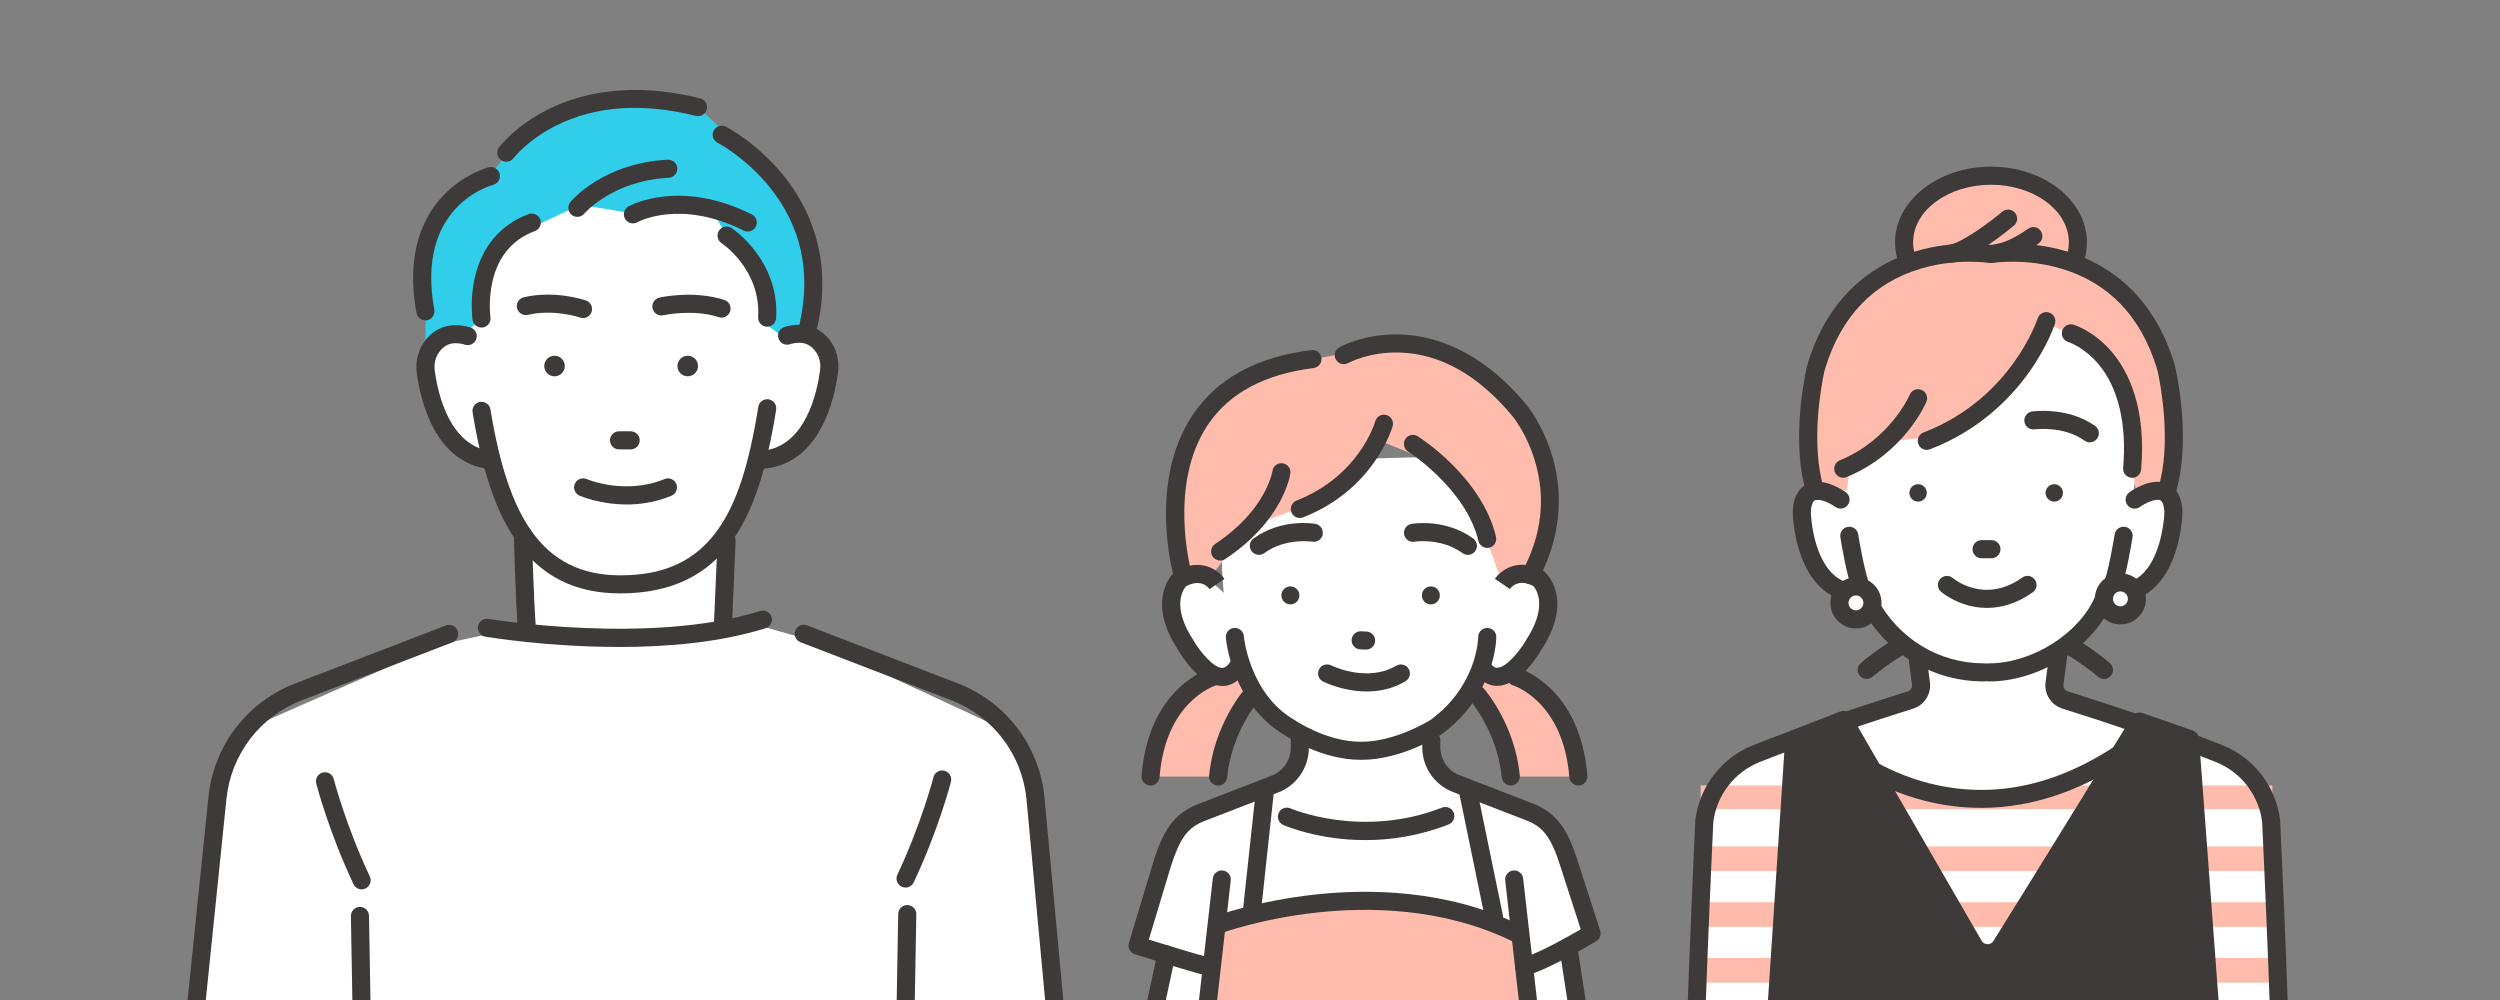 <?xml version="1.0" encoding="UTF-8"?>
<svg id="_レイヤー_2" data-name="レイヤー 2" xmlns="http://www.w3.org/2000/svg" xmlns:xlink="http://www.w3.org/1999/xlink" viewBox="0 0 500 200">
  <rect x="0" y="0" width="500" height="200" fill="#808080" stroke="none"/>
  <defs>
    <style>
      .cls-1 {
        fill: #30ceea;
      }

      .cls-2 {
        fill: #3e3a39;
      }

      .cls-3 {
        fill: #fff;
      }

      .cls-4 {
        fill: #ffbcac;
      }

      .cls-5 {
        fill: none;
      }

      .cls-6 {
        clip-path: url(#clippath-1);
      }

      .cls-7 {
        clip-path: url(#clippath-2);
      }

      .cls-8 {
        clip-path: url(#clippath);
      }
    </style>
    <clipPath id="clippath">
      <rect class="cls-5" x="333.68" y="29.32" width="131.33" height="170.68"/>
    </clipPath>
    <clipPath id="clippath-1">
      <rect class="cls-5" x="220.87" y="64.21" width="102.84" height="135.79"/>
    </clipPath>
    <clipPath id="clippath-2">
      <rect class="cls-5" x="35" y="14.48" width="177.9" height="185.52"/>
    </clipPath>
  </defs>
  <g id="_レイヤー_1-2" data-name="レイヤー 1">
    <g>
      <rect class="cls-5" width="500" height="200"/>
      <g>
        <g class="cls-8">
          <g>
            <polygon class="cls-3" points="384.22 129.37 384.22 138.28 347.2 153.06 342.63 158.55 338.74 184.35 338.8 229.07 456.3 229.07 454.39 167.46 452.98 156.24 443.05 150.41 412.31 139.67 410.85 136.05 412.31 124.41 384.22 129.37"/>
            <rect class="cls-4" x="340.13" y="157.09" width="114.34" height="4.74"/>
            <rect class="cls-4" x="340.86" y="169.28" width="114.34" height="4.93"/>
            <rect class="cls-4" x="340.86" y="180.44" width="114.34" height="4.93"/>
            <rect class="cls-4" x="340.86" y="191.6" width="114.34" height="4.93"/>
            <g>
              <path class="cls-2" d="M373.34,135.79c-.5,0-1-.21-1.36-.62-.66-.75-.58-1.89.17-2.55.35-.31,8.78-7.63,17.3-8.99.99-.15,1.91.52,2.07,1.5.16.99-.52,1.91-1.5,2.07-7.5,1.19-15.4,8.06-15.48,8.13-.34.3-.77.45-1.19.45Z"/>
              <path class="cls-2" d="M420.78,135.79c-.42,0-.85-.15-1.19-.45h0c-.08-.07-8-6.94-15.48-8.13-.99-.16-1.66-1.08-1.5-2.07.16-.99,1.08-1.66,2.07-1.5,8.52,1.36,16.94,8.68,17.3,8.99.75.66.83,1.8.17,2.55-.36.41-.86.62-1.36.62Z"/>
              <g>
                <ellipse class="cls-4" cx="398.2" cy="48.46" rx="17.38" ry="13.32"/>
                <path class="cls-2" d="M398.2,63.59c-10.58,0-19.19-6.79-19.19-15.13s8.61-15.13,19.19-15.13,19.19,6.79,19.19,15.13-8.61,15.13-19.19,15.13ZM398.2,36.95c-8.59,0-15.57,5.16-15.57,11.51s6.99,11.51,15.57,11.51,15.57-5.16,15.57-11.51-6.99-11.51-15.57-11.51Z"/>
              </g>
              <path class="cls-3" d="M368.05,99.16s-6.65-4.06-7.77,2.05c0,0,1.62,18.86,13.67,17.59l9.27,12.08.21,8.33-19.39,7.3,21.3,12.86,24.45-.45,21.8-12.5-20.58-7.13,2.03-9.65,5.48-7.09,6.85-18.14s9.45-28.18-14.47-39.53l-9.48-1.13s-10.07-4.71-25.5,5.57l-8.18,16.01-.52,7.54.84,6.3Z"/>
              <path class="cls-2" d="M396.84,136.29c-10.36,0-19.56-5.55-24.61-14.84-.48-.88-.15-1.98.72-2.45.88-.48,1.98-.15,2.45.72,4.41,8.11,12.42,12.95,21.43,12.95,1,0,1.81.81,1.81,1.81s-.81,1.81-1.81,1.81Z"/>
              <path class="cls-2" d="M397.81,136.29c-1,0-1.81-.81-1.81-1.81s.81-1.81,1.81-1.81c8.68,0,18.23-6.09,21.3-13.58.38-.92,1.43-1.37,2.36-.99.92.38,1.37,1.43.99,2.36-3.63,8.88-14.46,15.83-24.65,15.83Z"/>
              <circle class="cls-2" cx="383.62" cy="98.58" r="1.74"/>
              <circle class="cls-2" cx="410.85" cy="98.58" r="1.74"/>
              <path class="cls-2" d="M398.29,111.65h-1.98c-1,0-1.81-.81-1.81-1.81s.81-1.81,1.81-1.81h1.98c1,0,1.81.81,1.81,1.81s-.81,1.81-1.81,1.81Z"/>
              <path class="cls-2" d="M338.8,230.88c-.96,0-1.76-.75-1.8-1.72-.5-10.62,1.96-62.79,2.06-65.01,0-.04,0-.09.01-.13.82-6.71,5.23-12.44,11.5-14.96,10.83-4.35,25.26-8.99,30.96-10.78.58-.18.95-.76.87-1.36l-.77-5.8c-.13-.99.56-1.9,1.55-2.03.99-.13,1.9.56,2.03,1.55l.77,5.8c.31,2.35-1.1,4.58-3.37,5.29-5.66,1.78-19.99,6.39-30.7,10.69-5.03,2.02-8.56,6.6-9.25,11.98-.1,2.22-2.55,54.31-2.06,64.6.05,1-.72,1.84-1.72,1.89-.03,0-.06,0-.09,0Z"/>
              <path class="cls-2" d="M417.96,88.47c-.37,0-.73-.11-1.05-.34-4.21-3.02-9.93-2.27-9.99-2.26-.99.14-1.9-.55-2.04-1.54-.14-.99.55-1.9,1.54-2.04.29-.04,7.22-.95,12.6,2.9.81.58,1,1.71.41,2.52-.35.49-.91.75-1.47.75Z"/>
              <path class="cls-2" d="M397.4,121.58c-1.41,0-2.67-.21-3.73-.49-3.29-.88-5.38-2.66-5.46-2.73-.76-.65-.84-1.79-.19-2.55.65-.76,1.79-.84,2.54-.2.27.23,6.4,5.24,13.9-.1.81-.58,1.94-.39,2.52.43.58.81.39,1.94-.43,2.52-3.35,2.38-6.52,3.12-9.16,3.12Z"/>
              <path class="cls-2" d="M396.18,161.57c-3.75,0-7.49-.47-11.18-1.4-10.72-2.71-17.26-8.37-17.54-8.61-.75-.66-.82-1.8-.17-2.55.66-.75,1.8-.82,2.55-.17.1.09,6.3,5.4,16.2,7.87,13.24,3.29,26.53.18,39.51-9.24.81-.59,1.94-.41,2.53.4.59.81.41,1.94-.4,2.53-7.64,5.55-15.55,9.07-23.52,10.48-2.66.47-5.32.7-7.97.7Z"/>
              <path class="cls-2" d="M456.3,230.88s-.06,0-.09,0c-1-.05-1.77-.89-1.72-1.89.49-10.28-1.96-62.38-2.06-64.6-.68-5.37-4.22-9.96-9.25-11.98-10.72-4.3-25.04-8.91-30.7-10.69-2.26-.71-3.68-2.94-3.37-5.29l.77-5.8c.13-.99,1.04-1.69,2.03-1.55.99.13,1.69,1.04,1.55,2.03l-.77,5.8c-.08.61.28,1.18.87,1.36,5.7,1.79,20.13,6.43,30.96,10.78,6.27,2.52,10.68,8.25,11.5,14.96,0,.04,0,.09.01.13.11,2.22,2.57,54.38,2.06,65.01-.05.97-.85,1.72-1.8,1.72Z"/>
              <path class="cls-4" d="M387.32,87.37l-9.27.8-8.18,5.57-.46,4.4-7.79-1.31s-1.15-32.13,14.51-41.45c0,0,12.27-7.15,21.97-4.58,0,0,25.09-6.93,34.45,20.71l2.22,17.36-1.41,9.37-5.72,2.08-1.04-5.36s3.82-19.32-11.67-27.84l-5.67-2.43s-6.58,17.88-21.95,22.69Z"/>
              <path class="cls-3" d="M425.34,100.32l8.03-2.08,2.29,5.25s-5.61,12.18-5.16,12.7c.46.52-7.12,2.44-7.12,2.44l-5.42-4.12,7.38-14.19Z"/>
              <g>
                <path class="cls-2" d="M444.08,229.07l-6.07-81.23-10.06-3.52s-20.14,32.75-27.71,44.83c-1.27,2.03-4.25,1.99-5.46-.08l-26.07-45.08-9.85,3.85-5.35,81.23,43.81-.07h2.25l44.53.07Z"/>
                <path class="cls-2" d="M444.08,230.88h0l-44.53-.07h-2.25l-43.8.07h0c-.5,0-.98-.21-1.32-.57-.34-.37-.52-.86-.49-1.36l5.35-81.23c.05-.7.49-1.31,1.15-1.57l9.85-3.85c.83-.33,1.78,0,2.22.78l26.07,45.08c.35.6.94.67,1.17.68.24,0,.82-.05,1.19-.65,7.48-11.93,27.5-44.49,27.7-44.82.45-.72,1.33-1.04,2.14-.76l10.06,3.52c.68.24,1.15.85,1.21,1.57l6.07,81.23c.04.5-.14,1-.48,1.37-.34.37-.82.58-1.32.58ZM397.3,227.19h2.25l42.58.07-5.84-78.11-7.57-2.65c-3.75,6.1-20.3,32.99-26.96,43.6-.94,1.49-2.54,2.36-4.31,2.34-1.76-.03-3.35-.95-4.24-2.47l-25.3-43.75-7.34,2.87-5.15,78.16,41.87-.07Z"/>
              </g>
              <path class="cls-2" d="M390.33,52.51c-.85,0-1.61-.6-1.77-1.47-.19-.98.46-1.93,1.44-2.11,2.44-.46,7.71-4.29,10.46-6.59.77-.64,1.91-.54,2.55.23.64.77.54,1.91-.23,2.55-.8.67-7.95,6.58-12.11,7.37-.11.02-.23.03-.34.03Z"/>
              <path class="cls-2" d="M399.73,52.34c-.89,0-1.66-.65-1.79-1.55-.14-.99.55-1.9,1.54-2.05,2.09-.3,5.13-2.25,6.12-2.98.8-.59,1.94-.42,2.53.39.59.8.42,1.93-.38,2.53-.44.32-4.39,3.17-7.75,3.65-.09.01-.17.02-.26.02Z"/>
              <path class="cls-2" d="M433.37,100.04c-.18,0-.35-.03-.53-.08-.95-.29-1.49-1.3-1.2-2.26,2.73-8.93.46-20.77-.02-23.05-.09-.4-.18-.77-.29-1.11-3.22-10.36-9.66-17.03-19.13-19.83-7.19-2.13-13.55-1.14-13.61-1.13-.1.02-.19.02-.29.02h-.19c-.1,0-.2,0-.29-.02-.06,0-6.42-1-13.61,1.13-9.47,2.81-15.91,9.48-19.13,19.83-.11.34-.2.71-.29,1.11-.48,2.28-2.75,14.12-.02,23.05.29.95-.24,1.97-1.2,2.26-.96.29-1.97-.24-2.26-1.2-2.92-9.54-.78-21.44-.06-24.86.11-.51.23-.98.37-1.43,4.51-14.49,14.29-20.11,21.7-22.27,7.31-2.13,13.67-1.39,14.88-1.22,1.21-.17,7.57-.91,14.88,1.22,7.41,2.16,17.19,7.78,21.7,22.27.14.45.26.92.37,1.43.72,3.42,2.86,15.32-.06,24.86-.24.78-.95,1.28-1.73,1.28Z"/>
              <path class="cls-2" d="M371.74,120.44c-2.72,0-5.1-.84-7.1-2.51-4.77-3.98-5.82-11.52-6.05-14.57-.07-.89-.03-1.7.1-2.46.48-2.68,1.89-3.77,2.98-4.22,3.14-1.27,7.06,1.46,7.5,1.77.81.59.99,1.72.41,2.52-.58.81-1.71.99-2.52.41h0c-1.12-.8-3.14-1.72-4.03-1.35-.45.18-.67.92-.78,1.5-.08.46-.1.97-.06,1.55.15,2.03.95,8.88,4.77,12.07,1.59,1.33,3.5,1.85,5.85,1.61,1-.1,1.88.62,1.98,1.61.1.99-.62,1.88-1.61,1.98-.49.05-.97.08-1.44.08Z"/>
              <path class="cls-2" d="M385.36,89.98c-.73,0-1.42-.44-1.69-1.17-.36-.93.11-1.98,1.05-2.33,9.05-3.44,14.77-9.44,17.96-13.86,3.5-4.83,4.85-8.91,4.86-8.95.31-.95,1.33-1.47,2.28-1.16.95.31,1.47,1.32,1.16,2.27-.06.18-1.5,4.56-5.29,9.84-3.49,4.86-9.75,11.45-19.69,15.23-.21.08-.43.12-.64.12Z"/>
              <path class="cls-2" d="M368.65,95.55c-.71,0-1.38-.42-1.67-1.12-.38-.92.06-1.98.98-2.36,10.1-4.17,13.96-13.04,13.99-13.13.39-.92,1.45-1.35,2.37-.96s1.35,1.44.97,2.36c-.18.42-4.43,10.31-15.95,15.07-.23.09-.46.14-.69.14Z"/>
              <path class="cls-2" d="M426.43,95.55c-.05,0-.1,0-.15,0-1-.08-1.73-.96-1.65-1.95.74-8.79-.94-15.93-4.84-20.66-2.92-3.53-6.11-4.53-6.14-4.54-.95-.29-1.5-1.29-1.21-2.25.28-.95,1.28-1.5,2.23-1.22.17.05,4.11,1.23,7.73,5.5,3.24,3.82,6.88,10.99,5.83,23.48-.08.94-.87,1.66-1.8,1.66Z"/>
              <path class="cls-2" d="M422.04,120.37c-.22,0-.45-.04-.67-.13-.93-.37-1.38-1.42-1.01-2.35,1.43-3.6,2.56-10.93,2.57-11.01.15-.99,1.08-1.66,2.06-1.52.99.15,1.67,1.07,1.52,2.06-.05.32-1.2,7.82-2.78,11.8-.28.71-.96,1.14-1.68,1.14Z"/>
              <path class="cls-2" d="M372.53,120.37c-.72,0-1.4-.43-1.68-1.14-1.58-3.98-2.74-11.48-2.78-11.8-.15-.99.53-1.91,1.52-2.06.99-.15,1.91.53,2.06,1.52.01.07,1.14,7.41,2.57,11.01.37.93-.08,1.98-1.01,2.35-.22.09-.45.13-.67.13Z"/>
              <path class="cls-2" d="M423.3,120.44c-.47,0-.95-.03-1.44-.08-.99-.1-1.72-.99-1.61-1.98.1-.99.99-1.72,1.98-1.61,2.35.24,4.26-.29,5.85-1.61,3.82-3.19,4.61-10.05,4.77-12.07.04-.58.03-1.09-.06-1.55-.1-.58-.32-1.31-.78-1.5-.89-.36-2.91.55-4.03,1.35-.81.58-1.94.4-2.52-.41-.58-.81-.4-1.94.41-2.52.44-.32,4.35-3.05,7.5-1.77,1.1.44,2.5,1.53,2.98,4.22.14.77.17,1.57.1,2.46-.23,3.05-1.29,10.59-6.05,14.57-2,1.67-4.38,2.51-7.1,2.51Z"/>
              <g>
                <circle class="cls-3" cx="424.08" cy="119.77" r="3.3"/>
                <path class="cls-2" d="M424.08,124.88c-2.82,0-5.11-2.29-5.11-5.11s2.29-5.11,5.11-5.11,5.11,2.29,5.11,5.11-2.29,5.11-5.11,5.11ZM424.08,118.28c-.82,0-1.49.67-1.49,1.49s.67,1.49,1.49,1.49,1.49-.67,1.49-1.49-.67-1.49-1.49-1.49Z"/>
              </g>
              <g>
                <circle class="cls-3" cx="371.19" cy="120.58" r="3.3"/>
                <path class="cls-2" d="M371.19,125.69c-2.82,0-5.11-2.29-5.11-5.11s2.29-5.11,5.11-5.11,5.11,2.29,5.11,5.11-2.29,5.11-5.11,5.11ZM371.19,119.09c-.82,0-1.49.67-1.49,1.49s.67,1.49,1.49,1.49,1.49-.67,1.49-1.49-.67-1.49-1.49-1.49Z"/>
              </g>
            </g>
          </g>
        </g>
        <g class="cls-6">
          <g>
            <path class="cls-4" d="M242.25,134.68s-12.88,6.61-12.14,20.62h13.51s1.19-14,6.71-16.33l3.26-12.13-11.33,7.84Z"/>
            <path class="cls-4" d="M303.55,134.68s12.88,6.61,12.14,20.62h-13.51s-1.19-14-6.71-16.33l-3.26-12.13,11.33,7.84Z"/>
            <path class="cls-3" d="M244.61,104.94s-5.07,45.79,30.02,45.62c0,0,29.2,1.96,24.82-47.64l-5.22-11.75-38.62,1.01-11,12.75Z"/>
            <polygon class="cls-3" points="253.04 158.86 236.7 164.7 227.52 189.12 232.41 190.65 230.11 205.62 316.13 205.62 314.89 188.67 318.33 186.7 312.97 166.19 294.78 158.09 253.04 158.86"/>
            <path class="cls-4" d="M243.62,185.02l-2.75,21.57h65.46l-3.49-21.57s-36.36-10.94-59.22,0Z"/>
            <path class="cls-4" d="M274.4,87.51s-2.5,7.88-11.91,13.16l-12.33,4.54-8.2,10.27-5.48-.71s-5.41-17.27,3.94-31.34c0,0,6.85-11.61,22.33-11.61l7.24-1.37s16.36-9,32.84,10.41c0,0,15.53,18.89,2.15,33.94l-4.5,1.99-3.03-8.52s3.58-2.44-9.83-15.41l-13.23-5.34Z"/>
            <polygon class="cls-3" points="264.06 139.93 259.64 138.71 259.47 150.9 257.37 156.72 245.45 160.06 273.12 180.15 305.68 162.39 289.74 156.72 286.39 153.94 286.39 138.71 264.06 139.93"/>
            <path class="cls-2" d="M241.83,195.18c-.14,0-.28-.02-.43-.05-3.89-.94-14.01-4.15-14.44-4.29-.94-.3-1.47-1.3-1.18-2.25l4.95-16.42s0-.02,0-.03c1.82-5.71,3.86-9.39,8.9-11.33l14.74-5.7c2.26-.87,3.78-3.09,3.78-5.52v-1.43c0-1,.81-1.81,1.81-1.81s1.81.81,1.81,1.81v1.43c0,3.91-2.45,7.48-6.09,8.89l-14.74,5.7c-3.37,1.3-4.95,3.42-6.75,9.05l-4.43,14.69c3.11.97,9.66,3,12.49,3.68.97.24,1.57,1.21,1.33,2.18-.2.83-.94,1.38-1.76,1.38Z"/>
            <path class="cls-2" d="M240.87,208.4c-.07,0-.14,0-.21-.01-.99-.11-1.71-1.01-1.59-2l3.49-30.7c.11-.99,1.01-1.71,2-1.59.99.11,1.71,1.01,1.59,2l-3.49,30.7c-.1.92-.89,1.6-1.79,1.6Z"/>
            <path class="cls-2" d="M306.32,208.4c-.91,0-1.69-.68-1.79-1.6l-3.49-30.7c-.11-.99.6-1.89,1.59-2,.99-.11,1.89.6,2,1.59l3.49,30.7c.11.99-.6,1.89-1.59,2-.07,0-.14.01-.21.01Z"/>
            <path class="cls-2" d="M273.08,168.02c-9.43,0-16.01-2.85-16.43-3.03-.91-.41-1.32-1.47-.92-2.39.4-.91,1.47-1.32,2.38-.92.16.07,14.25,6.11,30.3-.16.93-.36,1.98.1,2.34,1.03.36.93-.1,1.98-1.03,2.34-6.01,2.35-11.72,3.13-16.65,3.13Z"/>
            <path class="cls-3" d="M245.57,119.4s-8.43-9.62-11.95-1.28c0,0-1.04,3.72.48,8.11,2.06,5.91,7.58,12.4,15.21,6.79l-3.74-13.63Z"/>
            <path class="cls-3" d="M295.96,119.48s8.43-9.62,11.95-1.28c0,0,1.04,3.72-.48,8.11-2.06,5.91-7.58,12.4-15.21,6.79l3.74-13.63Z"/>
            <path class="cls-2" d="M244.44,137.18c-.07,0-.13,0-.2,0-4.3-.17-7.88-5.92-8.62-7.19-6.61-10.09-1.01-15.29-.77-15.51l.13-.12.16-.09c4.93-2.91,8.54-.28,9.76,1.52l-2.99,2.03v.02c-.26-.39-1.77-2.19-4.72-.57-.57.66-2.93,4.05,1.49,10.78l.05.09c1.25,2.15,3.91,5.37,5.66,5.44.2,0,.81.03,1.61-1.13.57-.82,1.69-1.03,2.51-.46.82.57,1.03,1.69.46,2.52-1.52,2.2-3.27,2.7-4.54,2.7Z"/>
            <path class="cls-2" d="M299.45,137.18c-1.27,0-3.02-.49-4.54-2.7-.57-.82-.36-1.95.46-2.52.82-.57,1.95-.36,2.51.46.8,1.17,1.41,1.14,1.62,1.13,1.76-.07,4.42-3.29,5.66-5.44l.05-.09c4.42-6.73,2.06-10.12,1.49-10.78-2.95-1.62-4.46.19-4.74.57l-1.48-1.03-1.5-1.01c1.22-1.8,4.83-4.43,9.76-1.52l.16.09.13.12c.24.22,5.84,5.42-.77,15.51-.74,1.28-4.32,7.02-8.62,7.19-.06,0-.13,0-.2,0Z"/>
            <path class="cls-2" d="M273.23,129.92s-.05,0-.08,0l-1.1-.05c-1-.04-1.77-.89-1.73-1.88.04-1,.89-1.77,1.88-1.73l1.1.05c1,.04,1.77.89,1.73,1.88-.04.97-.84,1.73-1.81,1.73Z"/>
            <path class="cls-2" d="M236.48,116.58c-.79,0-1.52-.52-1.74-1.32-.21-.77-5.13-18.89,3.77-32.24,4.86-7.28,12.85-11.66,23.76-13,.99-.12,1.89.58,2.02,1.57.12.99-.58,1.89-1.57,2.02-9.81,1.21-16.94,5.04-21.18,11.4-7.98,11.95-3.35,29.1-3.3,29.27.27.96-.3,1.96-1.26,2.23-.16.05-.33.07-.49.07Z"/>
            <path class="cls-2" d="M306.1,116.84c-.29,0-.58-.07-.85-.21-.88-.47-1.21-1.57-.74-2.45,3.82-7.16,4.67-14.49,2.53-21.81-1.61-5.53-4.42-8.98-4.45-9.02-6.84-8.27-14.46-12.59-22.63-12.84-6.1-.2-10.29,2.08-10.33,2.1-.87.48-1.97.17-2.46-.7-.48-.87-.18-1.97.69-2.45.2-.11,4.95-2.73,11.99-2.57,6.42.15,16.06,2.72,25.52,14.16.13.16,3.24,3.96,5.08,10.15,1.7,5.71,2.6,14.63-2.76,24.69-.33.61-.95.96-1.6.96Z"/>
            <path class="cls-2" d="M272.08,151.96c-7.65,0-14.41-4.43-15.17-4.95-10.49-6.18-11.69-18.93-11.74-19.47-.08-1,.65-1.87,1.65-1.95.99-.08,1.87.65,1.95,1.65,0,.11,1.11,11.48,10.01,16.68l.12.08c.06.04,6.38,4.35,13.19,4.35.07,0,.14,0,.21,0,6.61,0,13.22-4,13.8-4.36,9.33-6.84,9.53-16.21,9.54-16.61.01-.99.82-1.79,1.81-1.79h.01c1,0,1.8.81,1.8,1.81,0,.47-.16,11.59-11.07,19.55l-.09.06c-.32.2-7.83,4.95-15.77,4.95h-.25Z"/>
            <circle class="cls-2" cx="258.08" cy="119.08" r="1.8"/>
            <circle class="cls-2" cx="286.17" cy="119.08" r="1.8"/>
            <path class="cls-2" d="M273.32,138.29c-4.71,0-8.48-1.87-8.72-1.99-.89-.45-1.25-1.54-.79-2.43.45-.89,1.54-1.24,2.43-.79.08.04,7.17,3.52,13.01.06.86-.51,1.97-.22,2.48.63.51.86.22,1.97-.63,2.48-2.6,1.54-5.31,2.05-7.77,2.05Z"/>
            <path class="cls-2" d="M293.58,110.97c-.37,0-.74-.11-1.06-.34-4.32-3.14-9.56-2.3-9.61-2.29-.98.17-1.92-.49-2.09-1.47-.17-.98.48-1.91,1.46-2.09.27-.05,6.76-1.14,12.36,2.92.81.59.99,1.72.4,2.53-.35.49-.91.75-1.46.75Z"/>
            <path class="cls-2" d="M251.78,110.97c-.56,0-1.11-.26-1.47-.75-.59-.81-.41-1.94.4-2.53,5.59-4.06,12.09-2.97,12.36-2.92.98.17,1.64,1.11,1.47,2.1-.17.98-1.11,1.64-2.09,1.47-.06,0-5.29-.85-9.61,2.29-.32.23-.69.34-1.06.34Z"/>
            <path class="cls-2" d="M259.97,103.6c-.72,0-1.4-.43-1.68-1.15-.37-.93.09-1.98,1.02-2.34,12.46-4.9,15.62-15.42,15.74-15.87.28-.96,1.28-1.51,2.23-1.24.96.27,1.52,1.27,1.25,2.23-.15.51-3.72,12.66-17.9,18.24-.22.09-.44.13-.66.13Z"/>
            <path class="cls-2" d="M244.03,112.1c-.59,0-1.16-.29-1.51-.81-.55-.83-.32-1.96.51-2.5,10.23-6.75,11.45-14.52,11.46-14.6.14-.99,1.06-1.68,2.05-1.53.99.14,1.68,1.06,1.53,2.05-.05.38-1.47,9.48-13.05,17.11-.31.2-.65.3-.99.3Z"/>
            <path class="cls-2" d="M297.45,109.59c-.82,0-1.56-.56-1.76-1.39-2.46-10.41-13.95-17.81-14.07-17.89-.84-.54-1.09-1.65-.56-2.5.53-.84,1.65-1.09,2.49-.56.52.33,12.85,8.25,15.65,20.11.23.97-.37,1.95-1.34,2.18-.14.03-.28.05-.42.05Z"/>
            <path class="cls-2" d="M230.11,157.1s-.1,0-.14,0c-1-.08-1.74-.95-1.66-1.94,1.39-17.62,13.28-21.37,13.78-21.52.96-.29,1.96.26,2.25,1.21.29.95-.25,1.96-1.21,2.25-.43.14-10.04,3.32-11.22,18.34-.07.95-.87,1.67-1.8,1.67Z"/>
            <path class="cls-2" d="M243.62,157.1c-.06,0-.12,0-.17,0-.99-.09-1.72-.98-1.63-1.97.97-10.16,6.9-17.06,7.15-17.35.66-.75,1.8-.83,2.55-.17.75.66.83,1.8.18,2.55-.08.1-5.42,6.37-6.27,15.32-.09.94-.88,1.64-1.8,1.64Z"/>
            <path class="cls-2" d="M315.66,157.1c-.93,0-1.73-.72-1.8-1.67-1.2-15.17-11.11-18.31-11.21-18.34-.96-.29-1.5-1.29-1.21-2.25.29-.96,1.29-1.5,2.25-1.21.51.15,12.39,3.9,13.78,21.52.08,1-.66,1.87-1.66,1.94-.05,0-.1,0-.14,0Z"/>
            <path class="cls-2" d="M302.15,157.1c-.92,0-1.71-.7-1.8-1.64-.85-8.97-6.22-15.25-6.27-15.32-.65-.75-.57-1.9.18-2.55.75-.65,1.89-.58,2.55.17.25.29,6.18,7.18,7.15,17.35.09.99-.63,1.88-1.63,1.97-.06,0-.12,0-.17,0Z"/>
            <path class="cls-2" d="M230.11,207.43c-.13,0-.25-.01-.38-.04-.98-.21-1.6-1.17-1.39-2.15l3.16-14.71c.21-.98,1.17-1.6,2.15-1.39.98.21,1.6,1.17,1.39,2.15l-3.16,14.71c-.18.85-.93,1.43-1.77,1.43Z"/>
            <path class="cls-2" d="M304.82,195.18c-.82,0-1.56-.56-1.76-1.38-.24-.97.36-1.95,1.33-2.18,2.57-.62,8.54-3.88,11.76-5.75l-4.11-12.72c-1.8-5.65-3.38-7.76-6.76-9.07l-14.74-5.7c-3.65-1.41-6.09-4.98-6.09-8.89v-1.43c0-1,.81-1.81,1.81-1.81s1.81.81,1.81,1.81v1.43c0,2.43,1.52,4.64,3.78,5.52l14.74,5.7c5.03,1.94,7.07,5.63,8.9,11.33l4.55,14.09c.26.8-.07,1.68-.8,2.11-1.01.6-9.98,5.91-14,6.88-.14.03-.29.05-.43.05Z"/>
            <path class="cls-2" d="M316.13,207.33c-.88,0-1.65-.64-1.78-1.53l-2.48-16.17c-.15-.99.53-1.91,1.51-2.06.99-.15,1.91.53,2.06,1.51l2.48,16.17c.15.99-.53,1.91-1.51,2.06-.09.01-.19.02-.28.02Z"/>
            <path class="cls-2" d="M250.33,184.57c-.06,0-.13,0-.2-.01-.99-.11-1.71-1-1.6-1.99l2.72-25.18c.11-.99,1-1.71,1.99-1.6.99.11,1.71,1,1.6,1.99l-2.72,25.18c-.1.93-.88,1.61-1.8,1.61Z"/>
            <path class="cls-2" d="M298.79,185.18c-.84,0-1.59-.59-1.77-1.44l-5.21-25.28c-.2-.98.43-1.93,1.41-2.14.98-.2,1.93.43,2.14,1.41l5.21,25.28c.2.98-.43,1.93-1.41,2.14-.12.03-.25.04-.37.04Z"/>
            <path class="cls-2" d="M303.16,188.4c-.27,0-.54-.06-.79-.18-13.86-6.76-28.93-6.83-39.13-5.7-11.09,1.23-18.92,4.09-19,4.12-.94.35-1.98-.13-2.32-1.07-.35-.94.13-1.98,1.07-2.32.33-.12,8.33-3.04,19.85-4.32,10.67-1.19,26.47-1.1,41.11,6.05.9.44,1.27,1.52.83,2.42-.31.64-.96,1.02-1.63,1.02Z"/>
          </g>
        </g>
        <g class="cls-7">
          <g>
            <path class="cls-3" d="M91.99,54.09l.91,12.66s-5.19-2.99-8.58,4.4c0,0-.75,18.08,12.76,20.79l6.37,13.92,2.49,13.53-1.07,3.92,4.86,27.2,6.68,46.33,21.18-4.91,8.81-71.06-2.1-2.41.45-11.07s5.41-9.84,6.65-15.46c0,0,9.93,2.43,13.69-12.6,0,0,6.36-12.77-6.64-12.17v-26.27l-33.36-11.27-33.08,9.88v14.56Z"/>
            <path class="cls-3" d="M37.05,223.66h175.85l-6.47-66.35-6.96-12.03-36.81-17.1-10.1-2.85s-24.08,4.55-56.41,1.82l-8.4,1.82-36.24,15.91-7.37,12.43-7.1,66.35Z"/>
            <path class="cls-1" d="M85.08,69.7v-9.12s-6.02-19.6,13.09-25.38c0,0,12.34-22.63,41.42-13.78l8.88,8.22s20.48,12.09,12.4,37.19l-3.59,1.07-3.84-2.88s1.62-11.64-8.13-17.92l-2.87-5s-9.71-1.55-15.6.62l-10.82-1.77-10.6,5.01s-6.67-2.19-9.12,17.72l-3.4,3.05s-4.33-1.71-7.82,2.95Z"/>
            <path class="cls-2" d="M126.13,89.88h-2.32c-1,0-1.81-.81-1.81-1.81s.81-1.81,1.81-1.81h2.32c1,0,1.81.81,1.81,1.81s-.81,1.81-1.81,1.81Z"/>
            <path class="cls-2" d="M152.78,93.75c-.91,0-1.7-.69-1.8-1.62-.1-.99.62-1.88,1.61-1.99,8.5-.9,10.82-11.56,11.43-16.11.19-1.44-.17-2.83-1.03-3.9-.77-.97-2.13-2.15-5.05-1.27-.96.29-1.96-.25-2.25-1.21-.29-.96.25-1.96,1.21-2.25,3.62-1.09,6.79-.21,8.93,2.48,1.47,1.85,2.11,4.21,1.78,6.63-.72,5.39-3.58,18.06-14.63,19.23-.06,0-.13.01-.19.01Z"/>
            <path class="cls-2" d="M105.42,128.28c-.94,0-1.73-.72-1.8-1.67-.58-7.63-.84-19.52-.84-19.64-.02-1,.77-1.82,1.77-1.85.99-.02,1.82.77,1.85,1.77,0,.12.25,11.91.83,19.44.08,1-.67,1.86-1.67,1.94-.05,0-.09,0-.14,0Z"/>
            <path class="cls-2" d="M112.96,73.26c-.03,1.14-.97,2.03-2.11,2-1.14-.03-2.03-.97-2-2.11.03-1.14.97-2.03,2.11-2,1.14.03,2.03.97,2,2.11Z"/>
            <path class="cls-2" d="M139.6,73.26c-.03,1.14-.97,2.03-2.11,2-1.14-.03-2.03-.97-2-2.11.03-1.14.97-2.03,2.11-2,1.14.03,2.03.97,2,2.11Z"/>
            <path class="cls-2" d="M144.61,126.4s-.05,0-.08,0c-1-.04-1.77-.89-1.73-1.88l.71-16.4c.04-1,.88-1.77,1.88-1.73,1,.04,1.77.89,1.73,1.88l-.71,16.4c-.04.97-.84,1.73-1.81,1.73Z"/>
            <path class="cls-2" d="M72.34,177.88c-.68,0-1.33-.38-1.64-1.04-4.93-10.46-7.35-19.74-7.45-20.13-.25-.97.33-1.95,1.3-2.2.97-.25,1.95.33,2.2,1.3.02.09,2.43,9.35,7.21,19.48.43.9.04,1.98-.86,2.41-.25.12-.51.17-.77.17Z"/>
            <path class="cls-2" d="M72.67,224.05c-.98,0-1.79-.79-1.81-1.78l-.68-39.05c-.02-1,.78-1.82,1.78-1.84,1-.02,1.82.78,1.84,1.78l.68,39.05c.02,1-.78,1.82-1.78,1.84-.01,0-.02,0-.03,0Z"/>
            <path class="cls-2" d="M181.11,177.51c-.26,0-.52-.06-.77-.17-.9-.43-1.29-1.5-.86-2.41,4.79-10.15,7.19-19.39,7.21-19.48.25-.97,1.23-1.55,2.2-1.3.97.25,1.55,1.23,1.3,2.2-.1.39-2.51,9.67-7.45,20.13-.31.65-.96,1.04-1.64,1.04Z"/>
            <path class="cls-2" d="M180.77,223.68s-.02,0-.03,0c-1-.02-1.79-.84-1.78-1.84l.68-39.05c.02-1,.84-1.8,1.84-1.78,1,.02,1.79.84,1.78,1.84l-.68,39.05c-.02.99-.82,1.78-1.81,1.78Z"/>
            <path class="cls-2" d="M125.31,100.89c-5.29,0-9.17-1.66-9.41-1.76-.91-.4-1.33-1.47-.93-2.38.4-.91,1.46-1.33,2.38-.93.11.05,7.7,3.24,15.56-.01.92-.38,1.98.06,2.36.98.38.92-.06,1.98-.98,2.36-3.17,1.31-6.26,1.75-8.98,1.75Z"/>
            <path class="cls-3" d="M96.3,69.58s-6.16-8.03-11.22,1.57c0,0,1.8,18.89,13.24,19.83l-2.02-21.4Z"/>
            <path class="cls-2" d="M124.05,118.68c-9.09,0-15.92-3.47-20.87-10.6-3.98-5.74-6.74-13.88-8.66-25.61-.16-.99.51-1.92,1.49-2.08.99-.16,1.92.51,2.08,1.49,1.84,11.18,4.4,18.85,8.07,24.14,4.22,6.09,10.08,9.05,17.9,9.05.05,0,.1,0,.15,0,8.87-.04,15.05-2.99,19.46-9.27,3.66-5.21,6.12-12.75,7.99-24.43.16-.99,1.08-1.66,2.07-1.5.99.16,1.66,1.09,1.5,2.07-1.96,12.25-4.61,20.24-8.6,25.93-5.07,7.23-12.4,10.76-22.4,10.81-.06,0-.11,0-.17,0Z"/>
            <path class="cls-2" d="M98.18,93.84c-.06,0-.13,0-.19-.01-11.05-1.17-13.91-13.83-14.63-19.23-.32-2.42.31-4.78,1.78-6.63,2.14-2.69,5.31-3.57,8.93-2.48.96.29,1.5,1.3,1.21,2.25-.29.96-1.3,1.5-2.25,1.21-2.92-.88-4.28.3-5.05,1.27-.86,1.08-1.22,2.46-1.03,3.9.61,4.54,2.93,15.21,11.43,16.11.99.1,1.71.99,1.61,1.99-.1.93-.88,1.62-1.8,1.62Z"/>
            <path class="cls-2" d="M37.05,224.05c-.06,0-.12,0-.19,0-.99-.1-1.72-.99-1.61-1.98l6.44-62.67c1.06-10.3,7.72-19.01,17.39-22.73l30.1-11.58c.93-.36,1.98.11,2.34,1.04.36.93-.11,1.98-1.04,2.34l-30.1,11.58c-8.39,3.23-14.17,10.79-15.09,19.73l-6.44,62.67c-.1.93-.88,1.62-1.8,1.62Z"/>
            <path class="cls-2" d="M212.9,224.05c-.92,0-1.71-.7-1.8-1.64l-5.81-62.67c-.92-8.92-6.7-16.48-15.09-19.71l-30.1-11.58c-.93-.36-1.4-1.4-1.04-2.34.36-.93,1.41-1.4,2.34-1.04l30.1,11.58c9.67,3.72,16.33,12.43,17.39,22.73l5.82,62.69c.09.99-.64,1.87-1.63,1.97-.06,0-.11,0-.17,0Z"/>
            <path class="cls-2" d="M96.3,65.51c-.88,0-1.65-.64-1.79-1.54-.02-.16-.58-4.05.47-8.56,1.44-6.15,5.15-10.51,10.74-12.59.94-.35,1.98.13,2.33,1.06.35.94-.13,1.98-1.06,2.33-4.44,1.65-7.28,4.99-8.46,9.92-.92,3.86-.45,7.29-.44,7.32.14.99-.54,1.9-1.53,2.05-.09.01-.18.02-.26.02Z"/>
            <path class="cls-2" d="M115.47,43.37c-.41,0-.81-.13-1.15-.41-.77-.63-.88-1.77-.25-2.54.26-.32,6.53-7.8,19.49-8.48,1-.05,1.85.71,1.9,1.71.05,1-.71,1.85-1.71,1.9-11.29.6-16.83,7.1-16.89,7.17-.36.43-.87.65-1.39.65Z"/>
            <path class="cls-2" d="M149.55,46.31c-.27,0-.55-.06-.81-.19-12.57-6.29-20.94-1.86-21.29-1.67-.87.48-1.97.16-2.45-.71-.48-.87-.18-1.96.69-2.45.41-.23,10.29-5.6,24.67,1.59.89.45,1.26,1.53.81,2.43-.32.63-.96,1-1.62,1Z"/>
            <path class="cls-2" d="M153.44,65.34s-.07,0-.11,0c-1-.06-1.76-.91-1.7-1.91.56-9.41-7-14.6-7.33-14.81-.83-.56-1.05-1.68-.5-2.51.55-.83,1.67-1.06,2.5-.51.39.26,9.62,6.51,8.93,18.04-.06.96-.85,1.7-1.8,1.7Z"/>
            <path class="cls-2" d="M85.08,64.07c-.86,0-1.62-.61-1.78-1.48-2.3-12.46,1.7-19.71,5.46-23.6,4.11-4.25,8.77-5.48,8.97-5.53.97-.25,1.95.34,2.2,1.31.25.97-.34,1.95-1.3,2.2-.66.17-15.57,4.36-11.77,24.97.18.98-.47,1.93-1.45,2.11-.11.02-.22.03-.33.03Z"/>
            <path class="cls-2" d="M101.26,32.36c-.38,0-.75-.12-1.08-.36-.8-.6-.97-1.72-.37-2.52.13-.18,3.26-4.34,9.83-7.61,5.98-2.98,16.11-5.78,30.4-2.19.97.24,1.56,1.23,1.31,2.19-.24.97-1.23,1.56-2.19,1.31-10.53-2.64-19.85-2.03-27.73,1.83-5.87,2.88-8.69,6.59-8.72,6.62-.36.47-.9.72-1.45.72Z"/>
            <path class="cls-2" d="M161.71,66.84c-.13,0-.27-.01-.4-.04-.97-.22-1.59-1.19-1.37-2.16,2.31-10.25.29-19.41-6.02-27.23-4.78-5.92-10.35-8.83-10.41-8.86-.89-.46-1.24-1.55-.78-2.43.46-.89,1.54-1.24,2.43-.79.25.13,6.22,3.22,11.48,9.69,4.89,6.01,10.04,16.17,6.83,30.41-.19.84-.94,1.41-1.76,1.41Z"/>
            <path class="cls-2" d="M144.32,63.52c-.19,0-.37-.03-.56-.09-5.15-1.68-11.03-.4-11.09-.38-.97.22-1.94-.39-2.16-1.37-.22-.97.39-1.94,1.36-2.16.28-.06,6.88-1.52,13,.47.95.31,1.47,1.33,1.16,2.28-.25.76-.96,1.25-1.72,1.25Z"/>
            <path class="cls-2" d="M116.61,63.61c-.2,0-.4-.03-.59-.1h0c-.05-.02-5.19-1.76-10.44-.54-.97.22-1.94-.38-2.17-1.35-.23-.97.38-1.94,1.35-2.17,6.3-1.46,12.19.56,12.44.65.94.33,1.44,1.36,1.11,2.3-.26.75-.96,1.21-1.71,1.21Z"/>
            <path class="cls-2" d="M123.73,129.39c-14.15,0-25.84-1.92-26.64-2.05-.98-.17-1.65-1.1-1.48-2.08.17-.98,1.1-1.65,2.08-1.48.32.05,32.36,5.31,54.34-1.58.95-.3,1.97.23,2.27,1.18.3.95-.23,1.97-1.19,2.27-9.19,2.88-19.84,3.75-29.38,3.75Z"/>
          </g>
        </g>
      </g>
    </g>
  </g>
</svg>